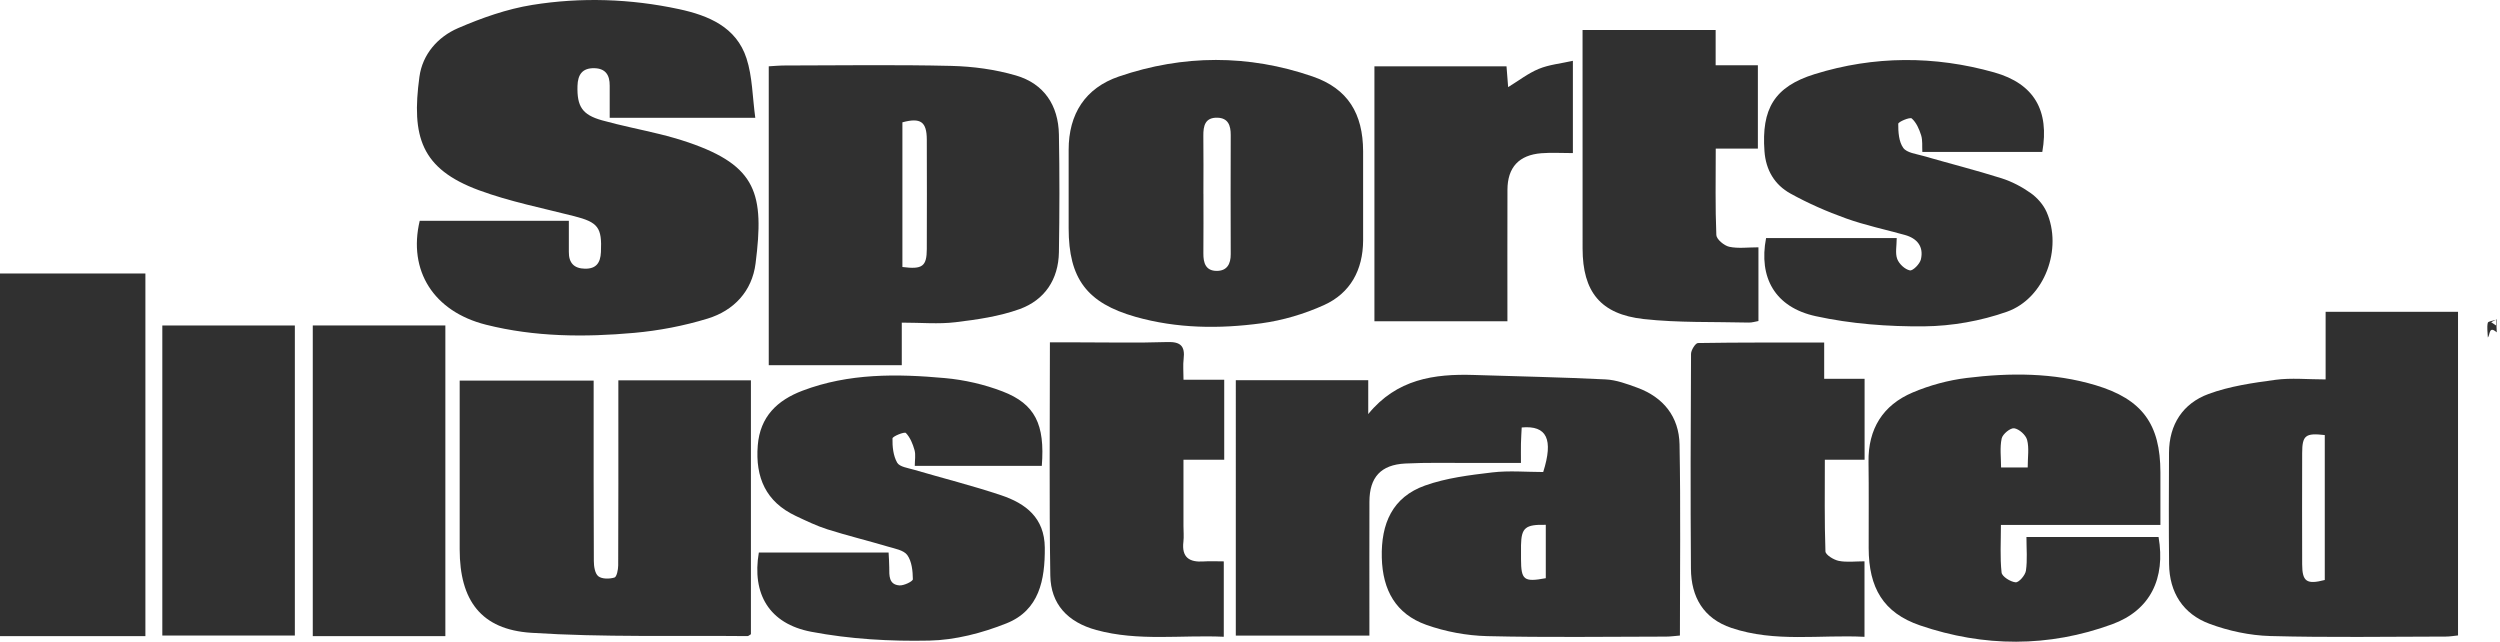 <?xml version="1.0" encoding="UTF-8"?>
<svg id="Layer_2" data-name="Layer 2" xmlns="http://www.w3.org/2000/svg" viewBox="0 0 796.26 204.39">
  <defs>
    <style>
      .cls-1 {
        fill: #303030;
      }
    </style>
  </defs>
  <g id="Layer_1-2" data-name="Layer 1">
    <g id="_0gr1IK" data-name=" 0gr1IK">
      <g>
        <path class="cls-1" d="M393.61,121.09h42.18v10.79c9.07-11.13,20.97-12.86,33.69-12.45,13.97,.45,27.95,.72,41.9,1.41,3.41,.17,6.83,1.44,10.1,2.64,8.36,3.06,13.29,9.29,13.46,18.07,.38,20.13,.12,40.28,.12,60.87-1.56,.13-2.98,.34-4.41,.34-18.99,.02-37.99,.31-56.98-.15-6.53-.16-13.31-1.42-19.46-3.62-9.6-3.44-13.84-10.99-14.1-21.36-.27-10.88,3.38-19.29,13.78-22.99,6.77-2.41,14.17-3.32,21.37-4.17,5.4-.64,10.94-.13,16.26-.13,3.29-10.4,1.2-14.91-6.85-14.19-.08,1.67-.2,3.43-.24,5.18-.04,1.81,0,3.61,0,6.12-5.74,0-11.03,0-16.31,0-6.83,.02-13.67-.16-20.49,.18-7.82,.38-11.44,4.39-11.46,12.12-.04,12.33-.01,24.66-.01,36.99v5.71h-42.55V121.1h0Zm98.72,46.07c-6.52-.15-7.76,.94-7.88,6.48-.03,1.49-.02,2.98,0,4.47,.03,6.64,.91,7.34,7.89,6.05v-17.01h-.01Z"/>
        <path class="cls-1" d="M240.56,37.53h-46.37c0-3.4-.03-6.82,0-10.24,.04-3.35-1.31-5.5-4.9-5.57-3.79-.08-5.26,2.01-5.36,5.65-.17,6.49,1.45,9.17,7.8,10.95,6.09,1.7,12.31,2.9,18.45,4.41,3.07,.76,6.12,1.62,9.11,2.64,21.81,7.48,24.17,16.43,21.36,38.55-1.12,8.84-6.92,15-15.26,17.55-7.57,2.32-15.52,3.84-23.41,4.55-15.8,1.42-31.68,1.31-47.2-2.6-16.69-4.21-24.87-17.21-21.1-33.09h47.5c0,3.4,.03,6.66,0,9.91-.04,3.49,1.65,5.28,5.12,5.34,3.56,.06,4.94-1.82,5.1-5.29,.36-7.85-.87-9.48-8.56-11.45-10.15-2.59-20.52-4.64-30.3-8.25-18.46-6.82-21.54-17.1-18.95-36.14,.98-7.18,5.85-12.7,12.3-15.49,7.55-3.26,15.55-6.09,23.63-7.39,15.54-2.5,31.25-1.98,46.7,1.33,9.4,2.02,18.3,5.67,21.55,15.7,1.89,5.83,1.88,12.28,2.79,18.9v.03Z"/>
        <path class="cls-1" d="M740.72,120.85v-21.54h42.17v103.08c-1.3,.13-2.57,.36-3.85,.36-18.66,.02-37.32,.34-55.97-.17-6.51-.18-13.26-1.63-19.37-3.91-8.36-3.11-12.75-9.94-12.84-19.04-.12-11.83-.08-23.65-.02-35.48,.04-8.97,4.44-15.66,12.57-18.66,6.74-2.49,14.11-3.54,21.3-4.51,5.05-.68,10.27-.13,16.02-.13h0Zm-.26,17.72c-6.16-.72-7.19,.1-7.21,5.7-.03,11.82-.04,23.65,0,35.47,.02,5.52,1.44,6.49,7.2,4.99v-46.16h.01Z"/>
        <path class="cls-1" d="M287.22,102.75v13.57h-42.37V21.12c1.63-.09,3.38-.26,5.12-.26,17.66-.02,35.33-.29,52.99,.13,6.91,.16,14,1.12,20.62,3.05,8.93,2.6,13.52,9.5,13.69,18.8,.23,12.49,.2,25,0,37.49-.14,8.7-4.56,15.26-12.57,18.14-6.47,2.32-13.5,3.33-20.38,4.16-5.4,.65-10.94,.13-17.1,.13h0Zm.2-17.71c6.36,.83,7.75-.19,7.77-5.72,.04-11.62,.04-23.24,0-34.86-.02-5.71-1.99-7.06-7.77-5.5v46.08Z"/>
        <path class="cls-1" d="M196.95,121.13h42.22v80.87c-.51,.3-.79,.6-1.06,.6-22.97-.23-45.99,.42-68.88-1.05-16.06-1.03-22.81-10.36-22.82-26.56v-53.77h42.67v5.46c0,17.33-.03,34.65,.06,51.98,0,1.69,.33,4.01,1.43,4.88,1.16,.92,3.55,.89,5.14,.41,.73-.22,1.18-2.5,1.19-3.84,.08-17.49,.05-34.99,.05-52.48v-6.5h0Z"/>
        <path class="cls-1" d="M434.16,61.64c0,4.99,.02,9.99,0,14.98-.06,9.33-4.03,16.74-12.46,20.55-6.26,2.83-13.14,4.88-19.94,5.8-13.4,1.81-26.91,1.68-40.1-2.06-15.49-4.4-21.28-12.17-21.29-28.2v-24.96c-.01-11.47,5.3-19.73,16.03-23.39,20.45-6.99,41.25-7.05,61.68,0,11.29,3.89,16.03,11.88,16.08,23.81,.02,4.49,0,8.99,0,13.48h0Zm-50.86,.11c0,6.33,.04,12.66-.02,18.98-.03,3.02,.75,5.52,4.21,5.55,3.31,.02,4.52-2.18,4.5-5.33-.04-12.66-.05-25.31,0-37.97,.01-3.06-.84-5.42-4.29-5.49-3.87-.08-4.47,2.59-4.43,5.77,.08,6.16,.02,12.32,.02,18.48h.01Z"/>
        <path class="cls-1" d="M688.11,167.19h-50.81c0,5.37-.32,10.31,.21,15.17,.14,1.27,2.85,2.98,4.48,3.11,1.05,.08,3.07-2.26,3.28-3.72,.49-3.39,.16-6.9,.16-10.71h42.08c2.27,13.18-2.6,23.33-14.79,27.79-20.2,7.4-40.88,7.3-61.16,.37-11.75-4.01-16.35-12.01-16.38-24.62-.02-9.16,.08-18.32-.05-27.47-.15-10.5,4.57-18.07,14.04-22.09,5.44-2.31,11.38-3.92,17.24-4.64,13.77-1.69,27.6-1.73,41.08,2.32,14.82,4.46,20.6,12.37,20.61,27.77v16.71h0Zm-42.28-18.3c0-3.28,.5-6.19-.19-8.78-.41-1.57-2.55-3.48-4.12-3.7-1.21-.17-3.68,1.85-3.98,3.25-.63,2.91-.19,6.06-.19,9.24h8.48Z"/>
        <path class="cls-1" d="M291.36,148.38c0-1.8,.34-3.51-.08-5.02-.55-1.96-1.39-4.05-2.76-5.46-.44-.45-4.24,1.07-4.26,1.74-.06,2.6,.24,5.53,1.49,7.72,.76,1.34,3.46,1.7,5.35,2.25,9.24,2.72,18.61,5.06,27.74,8.12,7.84,2.62,13.84,7.17,13.93,16.69,.09,10.27-1.76,19.96-12.21,24.12-7.73,3.08-16.3,5.32-24.55,5.49-12.54,.27-25.33-.47-37.63-2.81-13.47-2.57-18.93-12.14-16.69-25.23h41.33c.07,1.57,.21,3.15,.21,4.73,0,2.56-.19,5.45,3.2,5.73,1.45,.12,4.33-1.28,4.32-1.97-.03-2.61-.33-5.67-1.77-7.68-1.14-1.59-4.04-2.07-6.25-2.73-6.38-1.89-12.85-3.47-19.18-5.47-3.47-1.1-6.79-2.72-10.09-4.27-9.54-4.49-12.92-12.28-12.11-22.46,.73-9.2,6.24-14.4,14.26-17.44,14.71-5.58,30.05-5.4,45.35-4.01,6.21,.56,12.54,2.01,18.36,4.25,10.4,4,13.53,10.53,12.5,23.71h-40.46Z"/>
        <path class="cls-1" d="M650.49,48.39h-38.22c-.1-1.81,.13-3.67-.38-5.3-.61-1.95-1.53-4.07-2.99-5.36-.57-.5-4.29,1.06-4.3,1.7-.02,2.61,.18,5.7,1.6,7.68,1.12,1.56,4.1,1.9,6.32,2.54,8.31,2.4,16.7,4.52,24.95,7.12,3.28,1.04,6.49,2.72,9.3,4.71,2.08,1.47,4.02,3.67,5.05,5.98,5.21,11.69-.53,27.55-12.61,31.83-8.31,2.94-17.5,4.56-26.31,4.65-11.54,.11-23.35-.78-34.6-3.24-12.99-2.84-18.21-12.33-15.8-24.87h41.61c0,2.47-.53,4.79,.16,6.65,.59,1.58,2.46,3.33,4.03,3.64,.95,.19,3.17-2.05,3.51-3.5,.95-4.04-1.15-6.69-5.11-7.79-6.25-1.74-12.64-3.08-18.74-5.27-6.07-2.17-12.06-4.8-17.7-7.92-5.02-2.78-7.83-7.43-8.27-13.46-.98-13.46,3.07-20.56,16.01-24.58,18.89-5.86,38.16-5.9,57.14-.55,12.84,3.62,17.62,12.24,15.34,25.33h0Z"/>
        <path class="cls-1" d="M46.31,202.61H0V87.11H46.31v115.5Z"/>
        <path class="cls-1" d="M389.92,120.96v25.47h-12.98v21.13c0,1.66,.17,3.35-.02,4.99-.6,4.99,1.9,6.59,6.45,6.27,1.98-.14,3.98-.02,6.41-.02v24.01c-13.58-.62-27.22,1.51-40.6-2.15-9.13-2.5-14.51-8.24-14.65-17.36-.38-24.46-.13-48.92-.13-74.26h8.92c9.49,0,18.99,.21,28.47-.1,4.27-.14,5.69,1.33,5.2,5.4-.24,1.93-.04,3.91-.04,6.61h12.97Z"/>
        <path class="cls-1" d="M581.01,109.1v11.56h12.87v25.76h-12.66c0,10.04-.14,19.63,.19,29.2,.04,1.1,2.63,2.7,4.24,3.02,2.53,.51,5.24,.14,8.2,.14v24.05c-14.17-.73-28.48,1.86-42.4-2.84-8.91-3.01-12.81-9.84-12.88-18.81-.17-22.82-.1-45.64,.03-68.46,0-1.21,1.42-3.45,2.2-3.46,13.27-.22,26.55-.15,40.21-.15h0Z"/>
        <path class="cls-1" d="M504.06,9.56h42.38v11.23h13.45v26.54h-13.42c0,9.63-.18,18.6,.19,27.54,.06,1.35,2.49,3.38,4.11,3.73,2.84,.61,5.91,.17,9.3,.17v23.48c-.94,.16-2.03,.52-3.12,.49-11.14-.28-22.37,.1-33.41-1.12-13.8-1.52-19.46-8.71-19.48-22.45-.03-21.5-.01-42.99-.01-64.49v-5.11h0Z"/>
        <path class="cls-1" d="M51.7,103.67h42.21v98.75H51.7V103.67Z"/>
        <path class="cls-1" d="M141.85,202.61h-42.23V103.66h42.23v98.95Z"/>
        <path class="cls-1" d="M500.96,48.76c-3.68,0-6.84-.2-9.97,.04-7.19,.55-10.84,4.49-10.86,11.65-.05,13.81-.01,27.63-.01,41.88h-42.36V21.13h42.07c.18,2.34,.35,4.44,.52,6.62,3.34-2.04,6.36-4.41,9.78-5.82,3.25-1.34,6.92-1.68,10.84-2.56v29.39h-.01Z"/>
        <path class="cls-1" d="M792.39,107.5c-.05-1.57-.35-3.2-.02-4.68,.11-.51,1.79-.68,2.76-1l.16-.11c-.62,.3-1.23,.61-1.85,.91,.62,.41,1.23,.83,1.85,1.24l-.14-.09c.03,.7,.06,1.4,.08,2.09-2.57-2.26-2.07,.79-2.84,1.64h0Z"/>
        <path class="cls-1" d="M795.13,101.81c0,.65,.02,1.3,.02,1.95l.14,.09v-2.16l-.16,.11h0Z"/>
        <path class="cls-1" d="M796.26,107.34c-.37-.55-.74-1.1-1.11-1.65,.37,.55,.74,1.1,1.11,1.65Z"/>
      </g>
    </g>
  </g>
</svg>